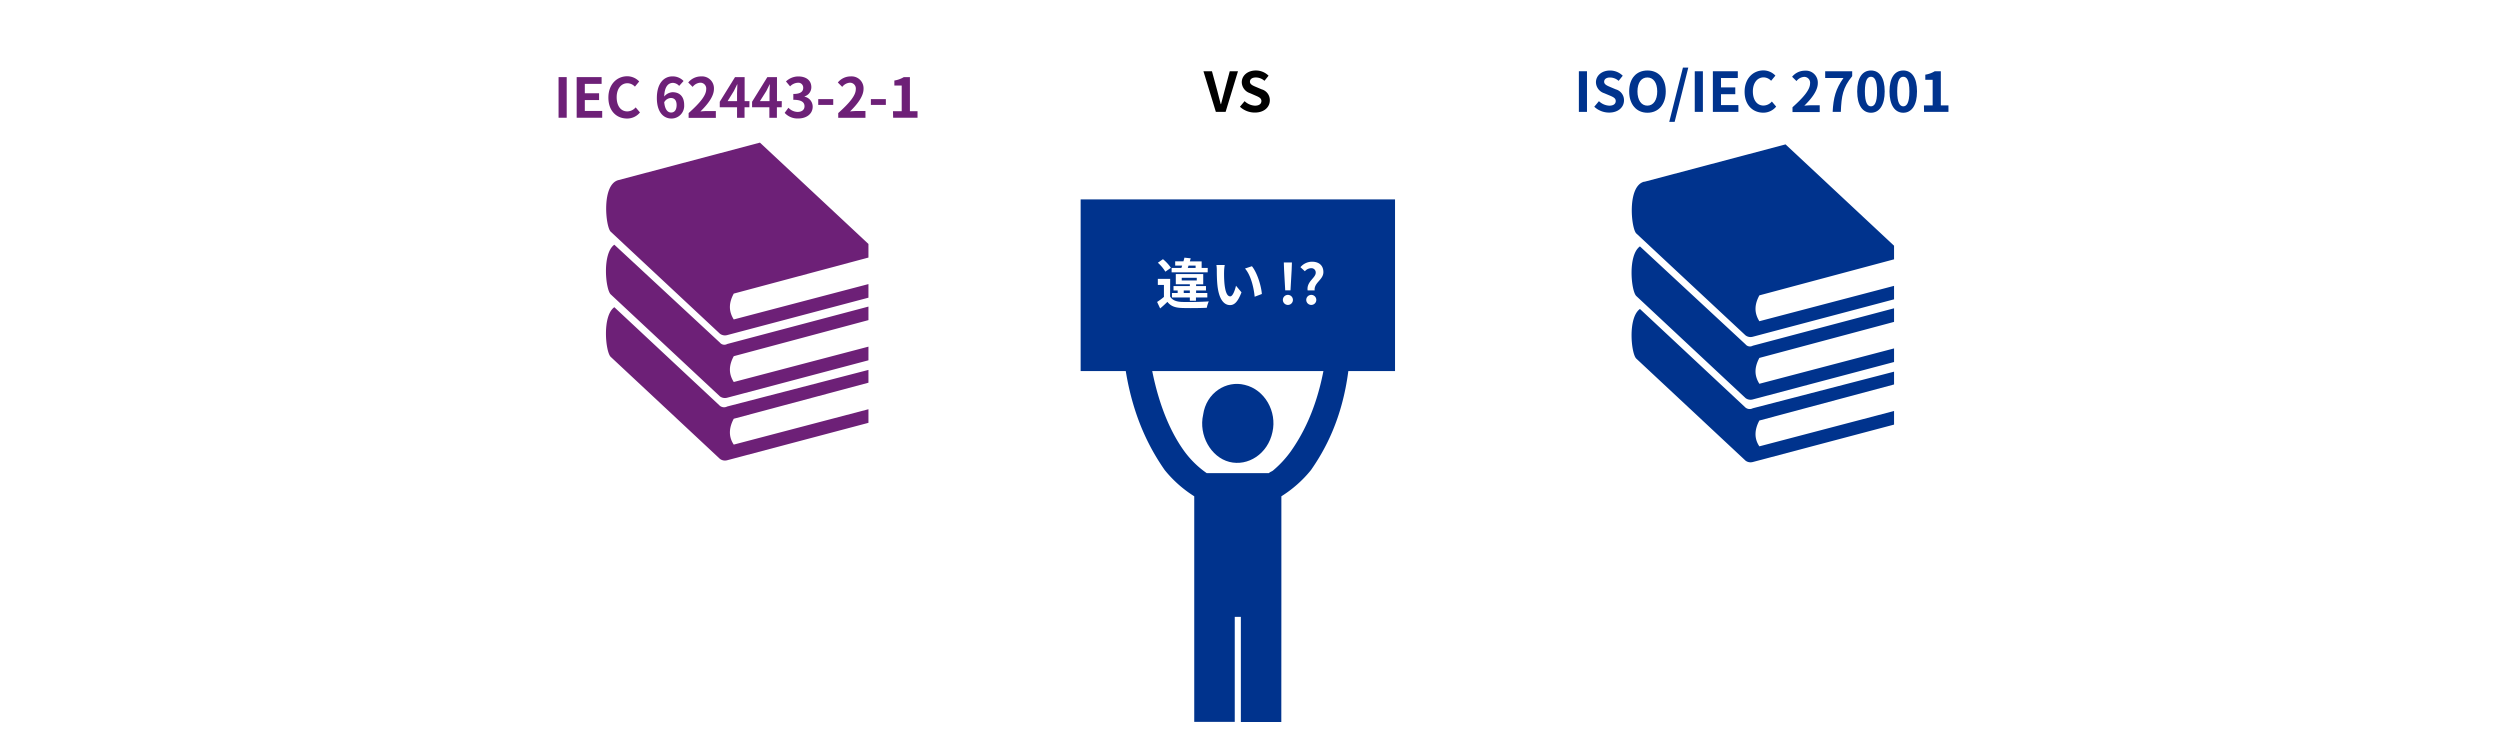 <svg xmlns="http://www.w3.org/2000/svg" viewBox="0 0 820 243.28"><defs><style>.cls-1{isolation:isolate;}.cls-2,.cls-7{fill:#fff;}.cls-2{mix-blend-mode:multiply;}.cls-3,.cls-5{fill:#6d2077;}.cls-3,.cls-4{fill-rule:evenodd;}.cls-4,.cls-6{fill:#00338d;}</style></defs><g class="cls-1"><g id="レイヤー_1" data-name="レイヤー 1"><rect class="cls-2" width="820" height="243.28"/><path class="cls-3" d="M202.93,68.87,249.26,56.6l35.59,33.24V94.3l-44.18,11.82c-1.68,3.13-1.68,5.8,0,8.48L284.85,103v4.46l-46.33,12.27a2.75,2.75,0,0,1-2.39-.45L200.31,85.82c-1.68-1.56-3.11-15.61,2.62-16.95m81.92,45.95-44.18,11.83c-1.68,3.12-1.68,5.8,0,8.47l44.18-11.6V128l-46.33,12.27a2.75,2.75,0,0,1-2.39-.44l-35.82-33.46c-1.68-1.57-2.87-13.39,1.19-16.29l34.63,32.12a1.87,1.87,0,0,0,2.39.45l46.33-12.27Zm0,20.53-44.18,11.82c-1.68,3.12-1.68,6,0,8.48l44.18-11.6v4.46l-46.33,12.27a2.75,2.75,0,0,1-2.39-.45l-35.82-33.46c-1.68-1.56-2.87-13.39,1.19-16.29l34.63,32.35a2.19,2.19,0,0,0,2.39.22l46.33-12Z" transform="translate(0 -9.82)"/><path class="cls-4" d="M539.33,69.45l46.33-12.27,35.59,33.24v4.46L577.07,106.7c-1.68,3.12-1.68,5.8,0,8.48l44.18-11.6V108l-46.33,12.27a2.75,2.75,0,0,1-2.39-.45L536.71,86.4c-1.68-1.56-3.11-15.62,2.62-17m81.92,46-44.18,11.82c-1.68,3.13-1.68,5.8,0,8.48l44.18-11.6v4.46l-46.33,12.27a2.75,2.75,0,0,1-2.39-.44l-35.82-33.47c-1.68-1.56-2.87-13.38,1.19-16.28l34.63,32.12a1.87,1.87,0,0,0,2.39.45l46.33-12.27Zm0,20.52-44.18,11.83c-1.68,3.12-1.68,6,0,8.47l44.18-11.6v4.47l-46.33,12.27a2.75,2.75,0,0,1-2.39-.45l-35.82-33.46c-1.68-1.56-2.87-13.39,1.19-16.29l34.63,32.35a2.19,2.19,0,0,0,2.39.22l46.33-12Z" transform="translate(0 -9.82)"/><path class="cls-4" d="M408.28,136.06c-6.07-1.55-12.64,2.58-13.65,9.79-1.52,6.71,2.53,13.92,8.59,15.47s12.64-2.58,14.15-9.8c1.52-6.7-2.52-13.92-9.09-15.46" transform="translate(0 -9.82)"/><path class="cls-4" d="M416.21,165H395.79a31.1,31.1,0,0,1-7.65-7.61c-3.58-5.07-7.66-13.18-10.21-25.86h56.15c-2.56,13.18-7.15,21.3-10.72,26.37a34.41,34.41,0,0,1-5.62,6.09c-.51.5-1,.5-1.53,1m4.08,43.11V172.6A39.23,39.23,0,0,0,430,164c4.6-6.6,10.21-16.74,12.25-32.46h15.32V75.22H354.45v56.3h14.8c2.55,15.72,8.17,25.86,12.76,32.46a39.41,39.41,0,0,0,9.7,8.62v74H405V212.16h2v34.48h13.27Z" transform="translate(0 -9.82)"/><path class="cls-5" d="M183.21,35.11h2.67V48.44h-2.67Z" transform="translate(0 -9.82)"/><path class="cls-5" d="M189.15,35.11h8.18v2.22h-5.51v3.08h4.68v2.23h-4.68v3.57h5.7v2.23h-8.37Z" transform="translate(0 -9.82)"/><path class="cls-5" d="M199.55,41.83c0-4.39,2.83-7,6.2-7a5.46,5.46,0,0,1,3.91,1.71l-1.41,1.7a3.42,3.42,0,0,0-2.45-1.12c-2,0-3.53,1.73-3.53,4.59s1.37,4.65,3.48,4.65a3.69,3.69,0,0,0,2.75-1.32l1.41,1.66a5.39,5.39,0,0,1-4.25,2C202.29,48.69,199.55,46.28,199.55,41.83Z" transform="translate(0 -9.82)"/><path class="cls-5" d="M222.76,38a2.9,2.9,0,0,0-2-1c-1.53,0-2.79,1.15-2.9,4.48a3.88,3.88,0,0,1,2.73-1.42c2.24,0,3.82,1.33,3.82,4.19a4.17,4.17,0,0,1-4.18,4.45c-2.53,0-4.78-2-4.78-6.73,0-5,2.46-7.1,5.14-7.1a4.92,4.92,0,0,1,3.62,1.52Zm-.83,6.28c0-1.58-.74-2.32-1.89-2.32a2.64,2.64,0,0,0-2.18,1.41c.25,2.43,1.15,3.36,2.27,3.36S221.93,45.86,221.93,44.24Z" transform="translate(0 -9.82)"/><path class="cls-5" d="M225.87,46.91c3.62-3.24,5.76-5.75,5.76-7.8a1.91,1.91,0,0,0-2-2.16,3.42,3.42,0,0,0-2.44,1.37l-1.45-1.44a5.42,5.42,0,0,1,4.24-2A3.91,3.91,0,0,1,234.17,39c0,2.41-2,5-4.43,7.38.67-.07,1.55-.14,2.16-.14h2.9v2.23h-8.93Z" transform="translate(0 -9.82)"/><path class="cls-5" d="M245.8,45h-1.59v3.46h-2.46V45h-5.67v-1.8l5-8.07h3.16V43h1.59Zm-4.05-2V40.25c0-.78.07-2,.11-2.76h-.08c-.32.7-.68,1.44-1.06,2.16L238.65,43Z" transform="translate(0 -9.82)"/><path class="cls-5" d="M256.4,45h-1.58v3.46h-2.47V45h-5.67v-1.8l5-8.07h3.17V43h1.58Zm-4-2V40.25c0-.78.07-2,.11-2.76h-.07c-.33.7-.69,1.44-1.07,2.16L249.25,43Z" transform="translate(0 -9.82)"/><path class="cls-5" d="M257.37,46.84l1.24-1.68a4.22,4.22,0,0,0,3,1.37c1.35,0,2.27-.67,2.27-1.85s-.77-2.13-3.67-2.13V40.64c2.45,0,3.24-.84,3.24-2a1.59,1.59,0,0,0-1.78-1.68,3.8,3.8,0,0,0-2.52,1.19l-1.35-1.62a5.9,5.9,0,0,1,4-1.64c2.58,0,4.32,1.26,4.32,3.55a3.16,3.16,0,0,1-2.23,3v.09a3.34,3.34,0,0,1,2.67,3.28c0,2.45-2.15,3.87-4.69,3.87A5.67,5.67,0,0,1,257.37,46.84Z" transform="translate(0 -9.82)"/><path class="cls-5" d="M268.38,42.33h4.92v1.9h-4.92Z" transform="translate(0 -9.82)"/><path class="cls-5" d="M274.94,46.91c3.62-3.24,5.76-5.75,5.76-7.8a1.91,1.91,0,0,0-2-2.16,3.46,3.46,0,0,0-2.45,1.37l-1.44-1.44a5.4,5.4,0,0,1,4.23-2,3.91,3.91,0,0,1,4.2,4.11c0,2.41-2,5-4.43,7.38.66-.07,1.55-.14,2.16-.14h2.9v2.23h-8.93Z" transform="translate(0 -9.82)"/><path class="cls-5" d="M285.65,42.33h4.91v1.9h-4.91Z" transform="translate(0 -9.82)"/><path class="cls-5" d="M292.9,46.3h2.86V37.87h-2.41V36.23a8.52,8.52,0,0,0,3.1-1.12h2V46.3h2.5v2.14h-8Z" transform="translate(0 -9.82)"/><path class="cls-6" d="M517.87,33.19h2.66V46.52h-2.66Z" transform="translate(0 -9.82)"/><path class="cls-6" d="M522.92,44.83,524.45,43a5.28,5.28,0,0,0,3.39,1.48c1.39,0,2.12-.6,2.12-1.53s-.81-1.3-2-1.81l-1.79-.75a3.86,3.86,0,0,1-2.7-3.58c0-2.18,1.91-3.86,4.61-3.86a5.91,5.91,0,0,1,4.18,1.71l-1.35,1.68a4.28,4.28,0,0,0-2.83-1.1c-1.17,0-1.92.52-1.92,1.4s1,1.3,2.08,1.75l1.75.74a3.67,3.67,0,0,1,2.68,3.62c0,2.18-1.82,4-4.89,4A7.12,7.12,0,0,1,522.92,44.83Z" transform="translate(0 -9.82)"/><path class="cls-6" d="M534.37,39.8c0-4.34,2.43-6.86,6-6.86s6,2.54,6,6.86-2.43,7-6,7S534.37,44.12,534.37,39.8Zm9.2,0c0-2.86-1.26-4.57-3.24-4.57s-3.24,1.71-3.24,4.57,1.26,4.67,3.24,4.67S543.57,42.65,543.57,39.8Z" transform="translate(0 -9.82)"/><path class="cls-6" d="M552,32h1.76L549.28,49.8h-1.77Z" transform="translate(0 -9.82)"/><path class="cls-6" d="M555.88,33.19h2.67V46.52h-2.67Z" transform="translate(0 -9.82)"/><path class="cls-6" d="M561.82,33.19H570v2.22h-5.51v3.08h4.68v2.23h-4.68v3.57h5.7v2.23h-8.37Z" transform="translate(0 -9.82)"/><path class="cls-6" d="M572.23,39.91c0-4.39,2.82-7,6.19-7a5.46,5.46,0,0,1,3.91,1.71l-1.41,1.7a3.42,3.42,0,0,0-2.45-1.12c-2,0-3.53,1.73-3.53,4.59s1.37,4.65,3.48,4.65a3.69,3.69,0,0,0,2.75-1.32l1.41,1.66a5.39,5.39,0,0,1-4.25,2C575,46.77,572.23,44.36,572.23,39.91Z" transform="translate(0 -9.82)"/><path class="cls-6" d="M587.94,45c3.62-3.24,5.76-5.75,5.76-7.8a1.91,1.91,0,0,0-2-2.16,3.46,3.46,0,0,0-2.45,1.37L587.81,35a5.41,5.41,0,0,1,4.23-2,3.91,3.91,0,0,1,4.2,4.11c0,2.41-2,5-4.43,7.38.67-.07,1.55-.14,2.16-.14h2.9v2.23h-8.93Z" transform="translate(0 -9.82)"/><path class="cls-6" d="M604.66,35.41h-6V33.19h8.86V34.8c-3.1,3.78-3.52,6.5-3.73,11.72h-2.68C601.35,41.89,602.12,38.94,604.66,35.41Z" transform="translate(0 -9.82)"/><path class="cls-6" d="M609.16,39.8c0-4.61,1.8-6.86,4.52-6.86s4.5,2.27,4.5,6.86-1.8,7-4.5,7S609.16,44.39,609.16,39.8Zm6.52,0c0-3.72-.87-4.8-2-4.8s-2,1.08-2,4.8.87,4.9,2,4.9S615.68,43.55,615.68,39.8Z" transform="translate(0 -9.82)"/><path class="cls-6" d="M619.76,39.8c0-4.61,1.8-6.86,4.52-6.86s4.5,2.27,4.5,6.86-1.8,7-4.5,7S619.76,44.39,619.76,39.8Zm6.52,0c0-3.72-.86-4.8-2-4.8s-2,1.08-2,4.8.87,4.9,2,4.9S626.28,43.55,626.28,39.8Z" transform="translate(0 -9.82)"/><path class="cls-6" d="M631.05,44.38h2.86V36H631.5V34.31a8.39,8.39,0,0,0,3.09-1.12h2V44.38h2.5v2.14h-8Z" transform="translate(0 -9.82)"/><path d="M394.73,33.19h2.79l1.77,6.49c.41,1.47.68,2.81,1.11,4.3h.1c.41-1.49.72-2.83,1.13-4.3l1.73-6.49h2.7L402,46.52H398.8Z" transform="translate(0 -9.82)"/><path d="M406.7,44.83,408.23,43a5.28,5.28,0,0,0,3.39,1.48c1.38,0,2.12-.6,2.12-1.53s-.81-1.3-2-1.81L410,40.38a3.86,3.86,0,0,1-2.7-3.58c0-2.18,1.91-3.86,4.61-3.86a5.91,5.91,0,0,1,4.18,1.71l-1.35,1.68a4.28,4.28,0,0,0-2.83-1.1c-1.17,0-1.93.52-1.93,1.4s1,1.3,2.09,1.75l1.75.74a3.67,3.67,0,0,1,2.68,3.62c0,2.18-1.82,4-4.9,4A7.11,7.11,0,0,1,406.7,44.83Z" transform="translate(0 -9.82)"/><path class="cls-7" d="M383.79,107.06c.7,1.21,2,1.71,3.8,1.79,2.16.09,6.41,0,8.89-.17a10.19,10.19,0,0,0-.66,2.09c-2.23.11-6.05.15-8.25.06s-3.58-.61-4.66-2c-.72.7-1.46,1.39-2.38,2.16l-1-2.13a21,21,0,0,0,2.24-1.65v-3.93h-2v-2h4.05Zm-1.55-8.13A13,13,0,0,0,379.78,96l1.67-1.17a13.33,13.33,0,0,1,2.61,2.83Zm13.88.21H384.29V97.7h3.21c.09-.25.16-.5.25-.77h-2.29V95.54h2.71c.12-.41.23-.83.32-1.21l2.07.22c-.09.32-.2.65-.29,1h3.87V97.7h2Zm-5.85,9.33v-1.08H384.4v-1.46h1.87v-.83h-1.36v-1.44h5.36v-.59h-4.61V99.72h9v3.35h-2.34v.59h3.24v1.44h-3.24v.83H396v1.46h-3.73v1.08Zm-2.66-6.65h4.93v-.88h-4.93Zm2.66,4.11v-.83h-2v.83Zm-.68-8.23h2.57v-.77h-2.32Z" transform="translate(0 -9.82)"/><path class="cls-7" d="M401.5,98.93a37.78,37.78,0,0,0,.11,3.78c.25,2.57.79,4.32,1.91,4.32.85,0,1.55-2.09,1.89-3.49l1.8,2.16c-1.19,3.09-2.3,4.19-3.75,4.19-1.94,0-3.65-1.76-4.15-6.55-.17-1.64-.2-3.71-.2-4.81a10.18,10.18,0,0,0-.13-1.8l2.74,0A13.63,13.63,0,0,0,401.5,98.93Zm12.39,7.32-2.36.9c-.27-2.86-1.22-7.05-3.17-9.25l2.27-.76C412.32,99.21,413.69,103.52,413.89,106.25Z" transform="translate(0 -9.82)"/><path class="cls-7" d="M420.78,108.11a1.65,1.65,0,1,1,1.64,1.73A1.66,1.66,0,0,1,420.78,108.11Zm.4-9.71-.09-2.5h2.66l-.09,2.5-.38,6.65h-1.73Z" transform="translate(0 -9.82)"/><path class="cls-7" d="M431.56,99.27A1.41,1.41,0,0,0,430,97.79a2.81,2.81,0,0,0-2,1l-1.46-1.33a5,5,0,0,1,3.79-1.8c2.16,0,3.74,1.11,3.74,3.42,0,2.55-3.13,3.42-2.86,6h-2.31C428.5,102.15,431.56,101,431.56,99.27Zm-3.11,8.84a1.65,1.65,0,1,1,1.64,1.73A1.66,1.66,0,0,1,428.45,108.11Z" transform="translate(0 -9.82)"/></g></g></svg>